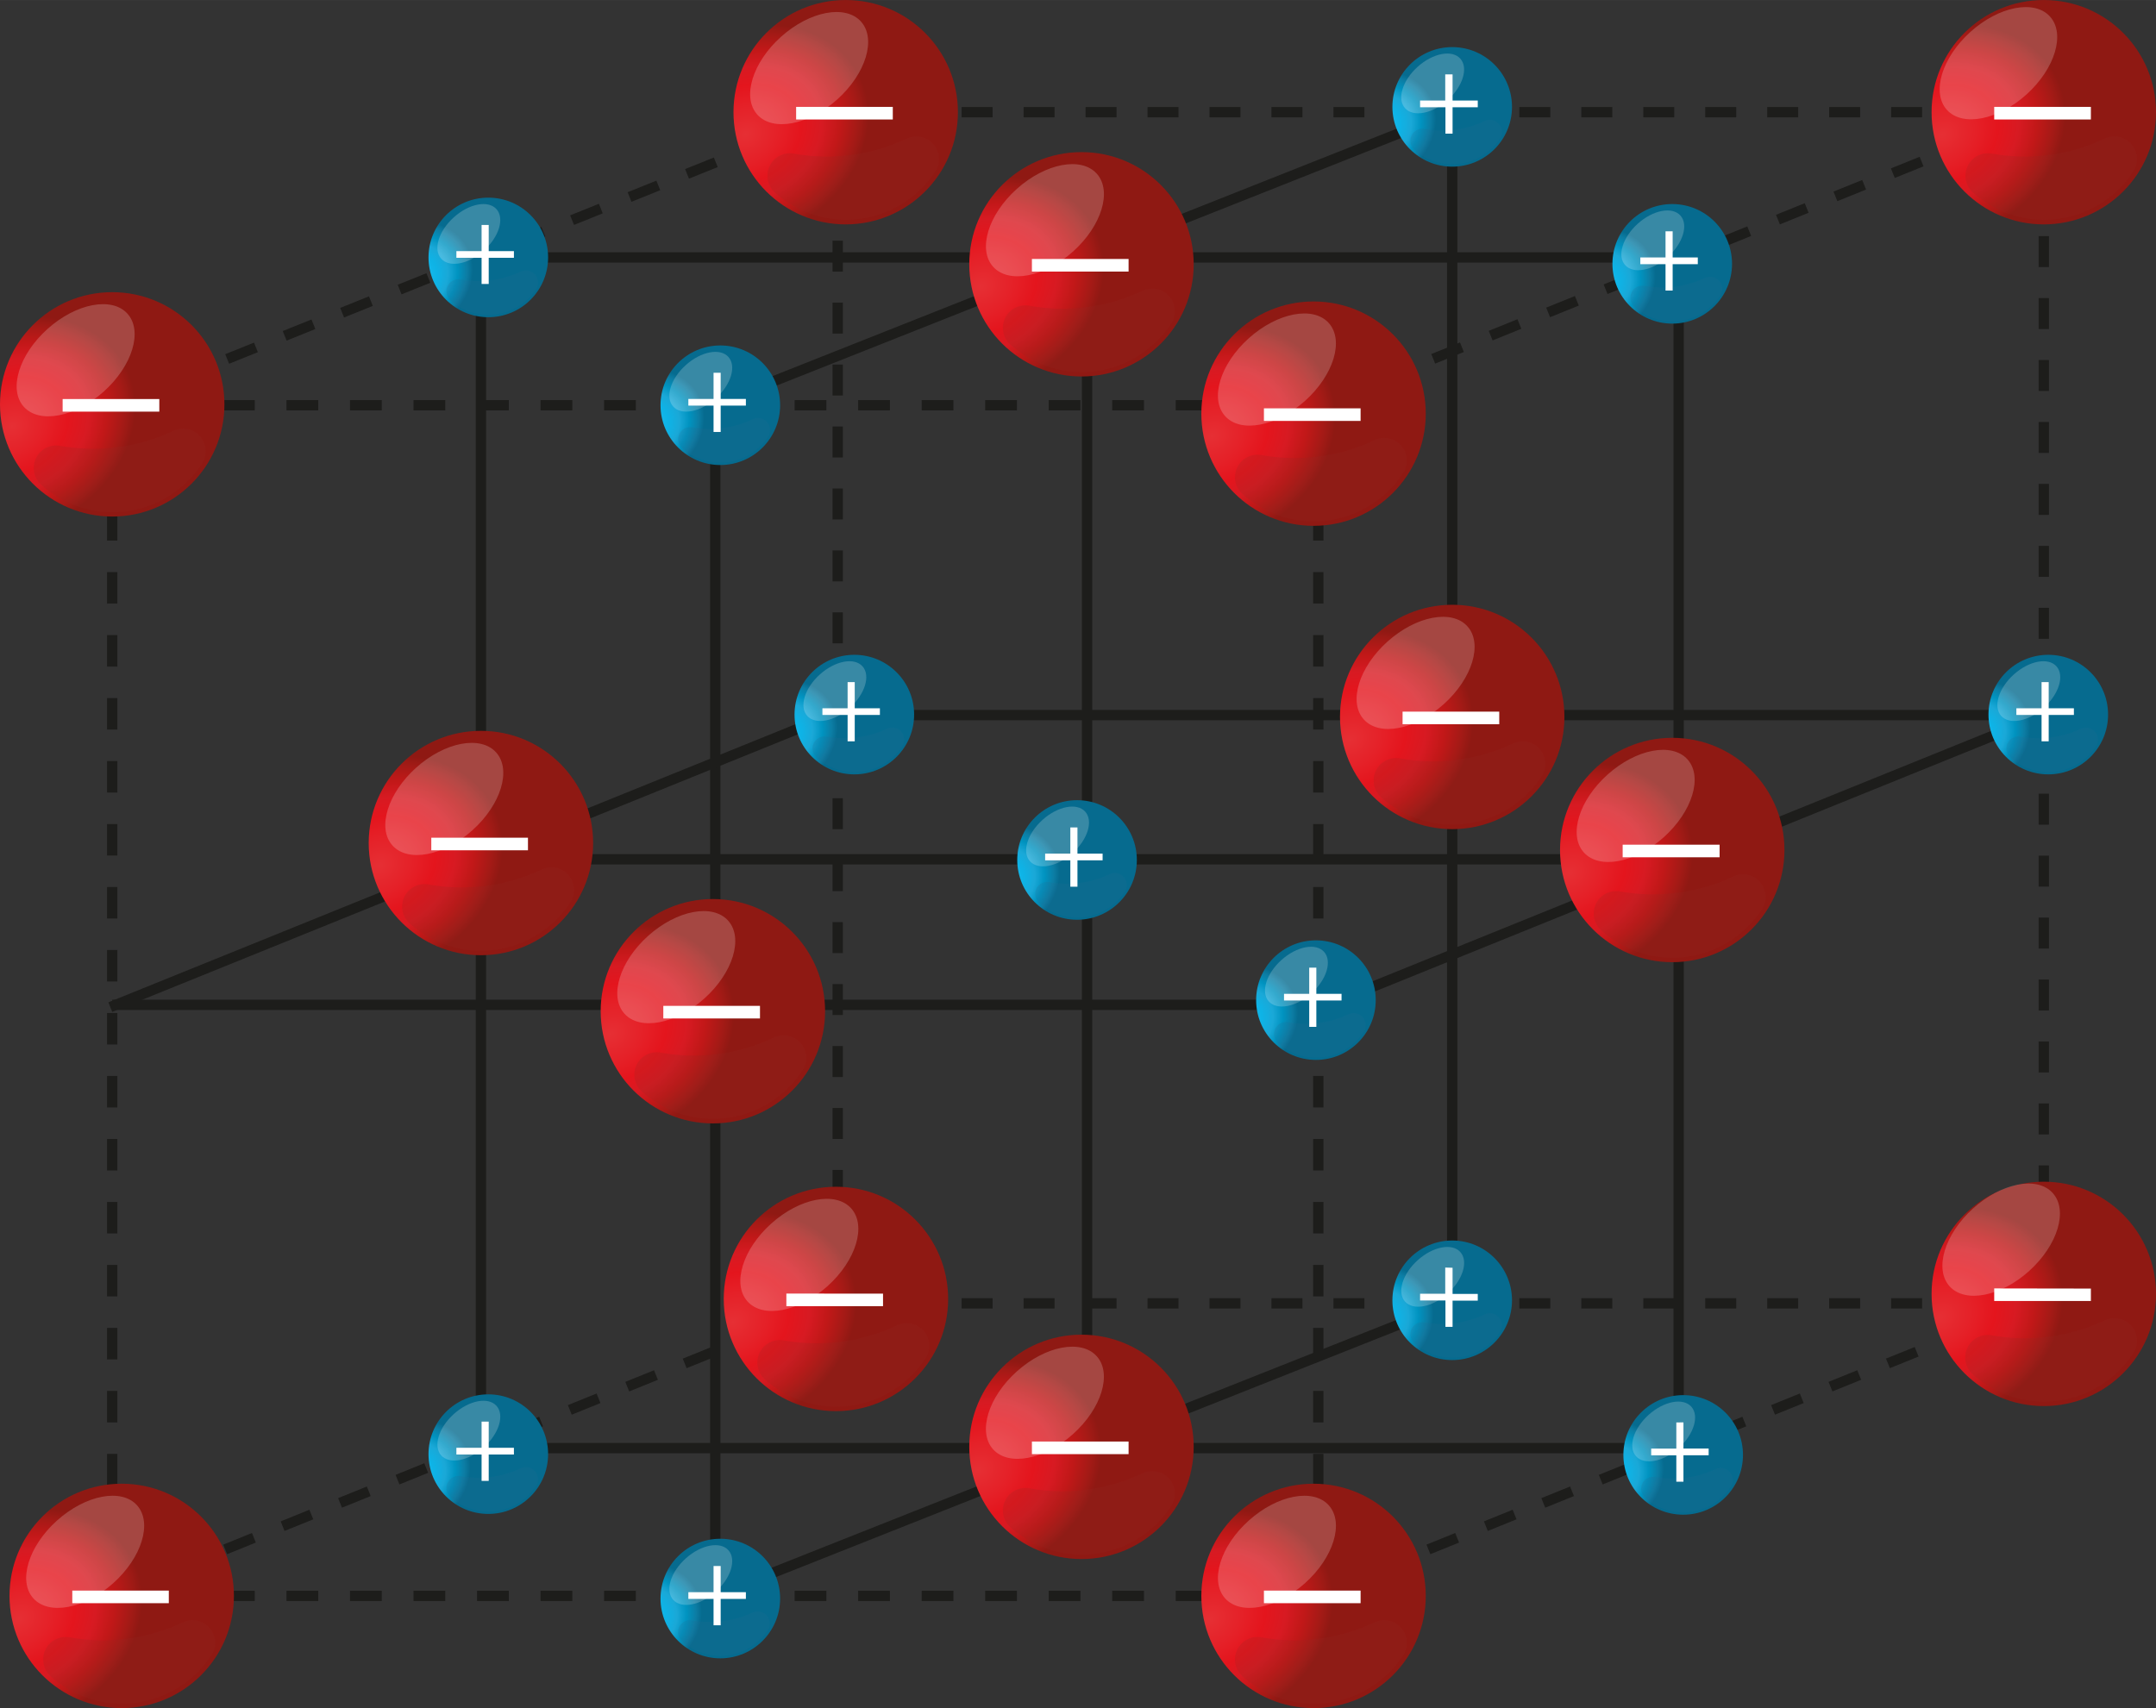 <svg xmlns="http://www.w3.org/2000/svg" xmlns:xlink="http://www.w3.org/1999/xlink" width="147.29mm" height="116.72mm" viewBox="0 0 417.51 330.85">
  <rect x="0" y="0" width="417.51" height="330.85" fill="#333333" stroke="none"/>
  <defs>
    <style>
      .cls-1, .cls-2, .cls-23, .cls-4, .cls-5 {
        fill: none;
      }

      .cls-1, .cls-2, .cls-4, .cls-5 {
        stroke: #1d1d1b;
        stroke-miterlimit: 10;
        stroke-width: 2px;
      }

      .cls-2 {
        stroke-dasharray: 6.1 6.1;
      }

      .cls-3 {
        fill: #1d1d1b;
      }

      .cls-4 {
        stroke-dasharray: 6.15 6.15;
      }

      .cls-5 {
        stroke-dasharray: 6;
      }

      .cls-6 {
        fill: url(#Безымянный_градиент_3);
      }

      .cls-7 {
        opacity: 0.2;
      }

      .cls-8 {
        fill: #fff;
      }

      .cls-9 {
        fill: #922724;
      }

      .cls-10 {
        fill: url(#Безымянный_градиент_3-2);
      }

      .cls-11 {
        fill: url(#Безымянный_градиент_3-3);
      }

      .cls-12 {
        fill: url(#Безымянный_градиент_3-4);
      }

      .cls-13 {
        fill: url(#Безымянный_градиент_3-5);
      }

      .cls-14 {
        fill: url(#Безымянный_градиент_3-6);
      }

      .cls-15 {
        fill: url(#Безымянный_градиент_3-7);
      }

      .cls-16 {
        fill: url(#Безымянный_градиент_3-8);
      }

      .cls-17 {
        fill: url(#Безымянный_градиент_3-9);
      }

      .cls-18 {
        fill: url(#Безымянный_градиент_3-10);
      }

      .cls-19 {
        fill: url(#Безымянный_градиент_3-11);
      }

      .cls-20 {
        fill: url(#Безымянный_градиент_3-12);
      }

      .cls-21 {
        fill: url(#Безымянный_градиент_3-13);
      }

      .cls-22 {
        fill: url(#Безымянный_градиент_3-14);
      }

      .cls-24 {
        fill: url(#Безымянный_градиент_21);
      }

      .cls-25 {
        fill: #246b91;
      }

      .cls-26 {
        fill: url(#Безымянный_градиент_21-2);
      }

      .cls-27 {
        fill: url(#Безымянный_градиент_21-3);
      }

      .cls-28 {
        fill: url(#Безымянный_градиент_21-4);
      }

      .cls-29 {
        fill: url(#Безымянный_градиент_21-5);
      }

      .cls-30 {
        fill: url(#Безымянный_градиент_21-6);
      }

      .cls-31 {
        fill: url(#Безымянный_градиент_21-7);
      }

      .cls-32 {
        fill: url(#Безымянный_градиент_21-8);
      }

      .cls-33 {
        fill: url(#Безымянный_градиент_21-9);
      }

      .cls-34 {
        fill: url(#Безымянный_градиент_21-10);
      }

      .cls-35 {
        fill: url(#Безымянный_градиент_21-11);
      }

      .cls-36 {
        fill: url(#Безымянный_градиент_21-12);
      }
    </style>
    <radialGradient id="Безымянный_градиент_3" data-name="Безымянный градиент 3" cx="5179.37" cy="-2974.03" r="14.1" gradientTransform="matrix(1.57, -0.8, -0.64, -1.28, -10032.63, 419.28)" gradientUnits="userSpaceOnUse">
      <stop offset="0" stop-color="#e62f34"/>
      <stop offset="0.26" stop-color="#e52128"/>
      <stop offset="0.45" stop-color="#e4151d"/>
      <stop offset="0.62" stop-color="#d71a22"/>
      <stop offset="0.77" stop-color="#c11818"/>
      <stop offset="0.91" stop-color="#a41a16"/>
      <stop offset="1" stop-color="#8f1913"/>
    </radialGradient>
    <radialGradient id="Безымянный_градиент_3-2" cx="5265.81" cy="-2982.94" r="14.1" gradientTransform="matrix(1.57, -0.8, -0.64, -1.28, -10032.04, 420.45)" xlink:href="#Безымянный_градиент_3"/>
    <radialGradient id="Безымянный_градиент_3-3" cx="5383.41" cy="-3049.66" r="14.1" gradientTransform="matrix(1.57, -0.8, -0.64, -1.28, -10027.63, 429.22)" xlink:href="#Безымянный_градиент_3"/>
    <radialGradient id="Безымянный_градиент_3-4" cx="5324.99" cy="-3178.85" r="14.1" gradientTransform="matrix(1.57, -0.8, -0.64, -1.28, -10019.08, 446.2)" xlink:href="#Безымянный_градиент_3"/>
    <radialGradient id="Безымянный_градиент_3-5" cx="5238.38" cy="-3171.2" r="14.1" gradientTransform="matrix(1.57, -0.8, -0.64, -1.28, -10019.58, 445.2)" xlink:href="#Безымянный_градиент_3"/>
    <radialGradient id="Безымянный_градиент_3-6" cx="5222.97" cy="-3141.98" r="14.1" gradientTransform="matrix(1.57, -0.8, -0.64, -1.28, -10021.52, 441.36)" xlink:href="#Безымянный_градиент_3"/>
    <radialGradient id="Безымянный_градиент_3-7" cx="5281.43" cy="-3012.7" r="14.1" gradientTransform="matrix(1.57, -0.8, -0.64, -1.28, -10030.07, 424.36)" xlink:href="#Безымянный_градиент_3"/>
    <radialGradient id="Безымянный_градиент_3-8" cx="5296.83" cy="-3041.95" r="14.1" gradientTransform="matrix(1.57, -0.8, -0.64, -1.28, -10028.14, 428.21)" xlink:href="#Безымянный_градиент_3"/>
    <radialGradient id="Безымянный_градиент_3-9" cx="5295.44" cy="-3082.83" r="14.1" gradientTransform="matrix(1.57, -0.8, -0.64, -1.28, -10025.43, 433.58)" xlink:href="#Безымянный_градиент_3"/>
    <radialGradient id="Безымянный_градиент_3-10" cx="5310.47" cy="-3109.63" r="14.1" gradientTransform="matrix(1.57, -0.8, -0.64, -1.28, -10023.66, 437.1)" xlink:href="#Безымянный_градиент_3"/>
    <radialGradient id="Безымянный_градиент_3-11" cx="5208.32" cy="-3073.82" r="14.1" gradientTransform="matrix(1.57, -0.8, -0.64, -1.28, -10026.03, 432.4)" xlink:href="#Безымянный_градиент_3"/>
    <radialGradient id="Безымянный_градиент_3-12" cx="5193.87" cy="-3042.52" r="14.1" gradientTransform="matrix(1.57, -0.8, -0.64, -1.28, -10028.1, 428.28)" xlink:href="#Безымянный_градиент_3"/>
    <radialGradient id="Безымянный_градиент_3-13" cx="5206.18" cy="-3112.13" r="14.1" gradientTransform="matrix(1.57, -0.8, -0.64, -1.28, -10023.49, 437.43)" xlink:href="#Безымянный_градиент_3"/>
    <radialGradient id="Безымянный_градиент_3-14" cx="5121.39" cy="-3104.82" r="14.1" gradientTransform="matrix(1.57, -0.8, -0.64, -1.28, -10023.98, 436.47)" xlink:href="#Безымянный_градиент_3"/>
    <radialGradient id="Безымянный_градиент_21" data-name="Безымянный градиент 21" cx="5166.28" cy="-3110.83" r="7.51" gradientTransform="matrix(1.57, -0.8, -0.64, -1.28, -10023.58, 437.26)" gradientUnits="userSpaceOnUse">
      <stop offset="0" stop-color="#2abdef"/>
      <stop offset="0.26" stop-color="#18bbed"/>
      <stop offset="0.45" stop-color="#0eb3e6"/>
      <stop offset="0.62" stop-color="#1aa8d7"/>
      <stop offset="0.77" stop-color="#0093c0"/>
      <stop offset="0.91" stop-color="#0c7da4"/>
      <stop offset="1" stop-color="#066b8f"/>
    </radialGradient>
    <radialGradient id="Безымянный_градиент_21-2" cx="5225.44" cy="-2980" r="7.51" gradientTransform="matrix(1.57, -0.8, -0.64, -1.28, -10032.24, 420.07)" xlink:href="#Безымянный_градиент_21"/>
    <radialGradient id="Безымянный_градиент_21-3" cx="5240.91" cy="-3009.08" r="7.51" gradientTransform="matrix(1.57, -0.8, -0.64, -1.28, -10030.31, 423.89)" xlink:href="#Безымянный_градиент_21"/>
    <radialGradient id="Безымянный_градиент_21-4" cx="5181.91" cy="-3139.54" r="7.51" gradientTransform="matrix(1.57, -0.8, -0.64, -1.28, -10021.68, 441.03)" xlink:href="#Безымянный_градиент_21"/>
    <radialGradient id="Безымянный_градиент_21-5" cx="5253.44" cy="-3078.66" r="7.51" gradientTransform="matrix(1.57, -0.8, -0.64, -1.28, -10025.71, 433.03)" xlink:href="#Безымянный_градиент_21"/>
    <radialGradient id="Безымянный_градиент_21-6" cx="5269.96" cy="-3107.29" r="7.51" gradientTransform="matrix(1.57, -0.8, -0.64, -1.28, -10023.81, 436.8)" xlink:href="#Безымянный_градиент_21"/>
    <radialGradient id="Безымянный_градиент_21-7" cx="5238.77" cy="-3050.37" r="7.51" gradientTransform="matrix(1.57, -0.8, -0.64, -1.28, -10027.58, 429.31)" xlink:href="#Безымянный_градиент_21"/>
    <radialGradient id="Безымянный_градиент_21-8" cx="5355.97" cy="-3116.86" r="7.51" gradientTransform="matrix(1.57, -0.8, -0.64, -1.28, -10023.18, 438.05)" xlink:href="#Безымянный_градиент_21"/>
    <radialGradient id="Безымянный_градиент_21-9" cx="5283.53" cy="-3177.46" r="7.51" gradientTransform="matrix(1.57, -0.8, -0.64, -1.28, -10019.17, 446.02)" xlink:href="#Безымянный_градиент_21"/>
    <radialGradient id="Безымянный_градиент_21-10" cx="5268.5" cy="-3147.69" r="7.51" gradientTransform="matrix(1.57, -0.8, -0.64, -1.28, -10021.14, 442.11)" xlink:href="#Безымянный_градиент_21"/>
    <radialGradient id="Безымянный_градиент_21-11" cx="5327.5" cy="-3017.22" r="7.51" gradientTransform="matrix(1.57, -0.8, -0.64, -1.28, -10029.77, 424.96)" xlink:href="#Безымянный_градиент_21"/>
    <radialGradient id="Безымянный_градиент_21-12" cx="5341.34" cy="-3046.64" r="7.51" gradientTransform="matrix(1.57, -0.8, -0.64, -1.28, -10027.83, 428.82)" xlink:href="#Безымянный_градиент_21"/>
  </defs>
  <g id="Слой_2" data-name="Слой 2">
    <g id="Слой_1-2" data-name="Слой 1">
      <g>
        <g>
          <line class="cls-1" x1="21.73" y1="77.31" x2="21.73" y2="80.31"/>
          <line class="cls-2" x1="21.73" y1="86.41" x2="21.73" y2="303.07"/>
          <line class="cls-1" x1="21.73" y1="306.12" x2="21.73" y2="309.12"/>
        </g>
        <line class="cls-1" x1="138.51" y1="78.32" x2="138.51" y2="309.12"/>
        <g>
          <line class="cls-3" x1="21.73" y1="309.12" x2="255.29" y2="309.12"/>
          <g>
            <line class="cls-1" x1="21.73" y1="309.12" x2="24.73" y2="309.12"/>
            <line class="cls-4" x1="30.88" y1="309.12" x2="249.22" y2="309.12"/>
            <line class="cls-1" x1="252.29" y1="309.12" x2="255.29" y2="309.12"/>
          </g>
        </g>
        <line class="cls-1" x1="92.07" y1="280.49" x2="325.07" y2="280.49"/>
        <line class="cls-5" x1="162.22" y1="252.45" x2="395.78" y2="252.45"/>
        <g>
          <line class="cls-1" x1="21.73" y1="78.49" x2="24.73" y2="78.49"/>
          <line class="cls-4" x1="30.88" y1="78.49" x2="249.22" y2="78.49"/>
          <line class="cls-1" x1="252.29" y1="78.49" x2="255.29" y2="78.49"/>
        </g>
        <line class="cls-1" x1="21.73" y1="194.63" x2="255.29" y2="194.63"/>
        <line class="cls-1" x1="162.22" y1="138.51" x2="395.78" y2="138.51"/>
        <line class="cls-1" x1="93.13" y1="166.44" x2="326.69" y2="166.44"/>
        <line class="cls-5" x1="162.22" y1="21.73" x2="395.78" y2="21.73"/>
        <line class="cls-1" x1="92.71" y1="49.86" x2="326.15" y2="49.86"/>
        <line class="cls-5" x1="254.37" y1="309.12" x2="395.78" y2="251.86"/>
        <line class="cls-5" x1="21.36" y1="309.12" x2="162.78" y2="251.86"/>
        <line class="cls-1" x1="138.37" y1="309.12" x2="281.22" y2="252.45"/>
        <line class="cls-5" x1="255.29" y1="78.49" x2="395.78" y2="21.73"/>
        <line class="cls-1" x1="254.37" y1="195.77" x2="395.78" y2="138.51"/>
        <line class="cls-1" x1="21.36" y1="195.07" x2="162.78" y2="137.81"/>
        <line class="cls-5" x1="21.73" y1="78.49" x2="162.71" y2="21.73"/>
        <line class="cls-1" x1="138.51" y1="78.32" x2="281.22" y2="21.73"/>
        <g>
          <line class="cls-1" x1="255.29" y1="77.31" x2="255.29" y2="80.31"/>
          <line class="cls-2" x1="255.29" y1="86.41" x2="255.29" y2="303.07"/>
          <line class="cls-1" x1="255.29" y1="306.12" x2="255.29" y2="309.12"/>
        </g>
        <line class="cls-1" x1="325.07" y1="50.11" x2="325.07" y2="280.49"/>
        <line class="cls-1" x1="93.13" y1="49.69" x2="93.13" y2="280.49"/>
        <line class="cls-5" x1="162.22" y1="22.61" x2="162.22" y2="252.45"/>
        <line class="cls-5" x1="395.78" y1="21.73" x2="395.78" y2="251.86"/>
        <line class="cls-1" x1="281.22" y1="22.48" x2="281.22" y2="251.86"/>
        <line class="cls-1" x1="210.51" y1="50.03" x2="210.51" y2="280.49"/>
        <g>
          <g>
            <circle class="cls-6" cx="21.73" cy="78.32" r="21.73"/>
            <g class="cls-7">
              <ellipse class="cls-8" cx="14.65" cy="69.78" rx="13.49" ry="8.15" transform="translate(-42.85 27.61) rotate(-41.89)"/>
            </g>
            <g class="cls-7">
              <path class="cls-9" d="M22.77,86.6a35.46,35.46,0,0,1-11.12-.26A4.37,4.37,0,0,0,7.9,93.82,20.6,20.6,0,0,0,37,92.49h0a20.56,20.56,0,0,0,2.19-2.81,4.38,4.38,0,0,0-5.64-6.23A35.53,35.53,0,0,1,22.77,86.6Z"/>
            </g>
          </g>
          <path class="cls-8" d="M30.85,77.29v2.44H12.13V77.29Z"/>
        </g>
        <g>
          <g>
            <circle class="cls-10" cx="163.77" cy="21.73" r="21.73"/>
            <g class="cls-7">
              <ellipse class="cls-8" cx="156.69" cy="13.19" rx="13.49" ry="8.15" transform="translate(31.24 107.99) rotate(-41.89)"/>
            </g>
            <g class="cls-7">
              <path class="cls-9" d="M164.81,30a35.46,35.46,0,0,1-11.12-.26A4.36,4.36,0,0,0,150,37.23,20.6,20.6,0,0,0,179,35.9h0a21.27,21.27,0,0,0,2.2-2.81,4.39,4.39,0,0,0-5.65-6.23A35.81,35.81,0,0,1,164.81,30Z"/>
            </g>
          </g>
          <path class="cls-8" d="M172.89,20.7v2.44H154.17V20.7Z"/>
        </g>
        <g>
          <g>
            <circle class="cls-11" cx="395.78" cy="21.73" r="21.73"/>
            <g class="cls-7">
              <ellipse class="cls-8" cx="388.69" cy="13.19" rx="13.49" ry="8.15" transform="matrix(0.74, -0.67, 0.67, 0.74, 90.53, 262.9)"/>
            </g>
            <g class="cls-7">
              <path class="cls-9" d="M396.82,30a35.52,35.52,0,0,1-11.13-.26A4.36,4.36,0,0,0,382,37.23,20.61,20.61,0,0,0,411,35.9h0a21.19,21.19,0,0,0,2.19-2.81,4.38,4.38,0,0,0-5.64-6.23A35.81,35.81,0,0,1,396.82,30Z"/>
            </g>
          </g>
          <path class="cls-8" d="M404.9,20.7v2.44H386.18V20.7Z"/>
        </g>
        <g>
          <g>
            <circle class="cls-12" cx="395.78" cy="250.62" r="21.73"/>
            <g class="cls-7">
              <ellipse class="cls-8" cx="388.69" cy="242.08" rx="13.49" ry="8.15" transform="matrix(0.74, -0.67, 0.67, 0.74, -62.3, 321.4)"/>
            </g>
            <g class="cls-7">
              <path class="cls-9" d="M396.82,258.9a35.52,35.52,0,0,1-11.13-.26,4.36,4.36,0,0,0-3.74,7.48A20.6,20.6,0,0,0,411,264.79h0a20.56,20.56,0,0,0,2.19-2.81,4.38,4.38,0,0,0-5.64-6.23A35.53,35.53,0,0,1,396.82,258.9Z"/>
            </g>
          </g>
          <path class="cls-8" d="M404.9,249.59V252H386.18v-2.44Z"/>
        </g>
        <g>
          <g>
            <circle class="cls-13" cx="254.37" cy="309.12" r="21.73"/>
            <g class="cls-7">
              <ellipse class="cls-8" cx="247.28" cy="300.58" rx="13.49" ry="8.15" transform="translate(-137.5 241.93) rotate(-41.89)"/>
            </g>
            <g class="cls-7">
              <path class="cls-9" d="M255.4,317.4a35.46,35.46,0,0,1-11.12-.26,4.36,4.36,0,0,0-3.74,7.48,20.61,20.61,0,0,0,29.08-1.33h0a20.56,20.56,0,0,0,2.19-2.81,4.39,4.39,0,0,0-5.65-6.23A35.81,35.81,0,0,1,255.4,317.4Z"/>
            </g>
          </g>
          <path class="cls-8" d="M263.48,308.09v2.44H244.76v-2.44Z"/>
        </g>
        <g>
          <g>
            <circle class="cls-14" cx="209.43" cy="280.25" r="21.73"/>
            <g class="cls-7">
              <ellipse class="cls-8" cx="202.35" cy="271.71" rx="13.49" ry="8.15" transform="translate(-129.71 204.55) rotate(-41.89)"/>
            </g>
            <g class="cls-7">
              <path class="cls-9" d="M210.47,288.53a35.52,35.52,0,0,1-11.13-.26,4.36,4.36,0,0,0-3.74,7.48,20.6,20.6,0,0,0,29.08-1.34h0a20.47,20.47,0,0,0,2.19-2.8,4.38,4.38,0,0,0-5.64-6.23A35.81,35.81,0,0,1,210.47,288.53Z"/>
            </g>
          </g>
          <path class="cls-8" d="M218.55,279.22v2.44H199.83v-2.44Z"/>
        </g>
        <g>
          <g>
            <circle class="cls-15" cx="209.43" cy="51.19" r="21.73"/>
            <g class="cls-7">
              <ellipse class="cls-8" cx="202.35" cy="42.65" rx="13.49" ry="8.15" transform="translate(23.24 146.01) rotate(-41.89)"/>
            </g>
            <g class="cls-7">
              <path class="cls-9" d="M210.47,59.47a35.52,35.52,0,0,1-11.13-.26,4.36,4.36,0,0,0-3.74,7.48,20.61,20.61,0,0,0,29.08-1.33h0a20.56,20.56,0,0,0,2.19-2.81,4.38,4.38,0,0,0-5.64-6.23A35.53,35.53,0,0,1,210.47,59.47Z"/>
            </g>
          </g>
          <path class="cls-8" d="M218.55,50.16V52.6H199.83V50.16Z"/>
        </g>
        <g>
          <g>
            <circle class="cls-16" cx="254.37" cy="80.12" r="21.73"/>
            <g class="cls-7">
              <ellipse class="cls-8" cx="247.28" cy="71.58" rx="13.49" ry="8.15" transform="translate(15.4 183.4) rotate(-41.89)"/>
            </g>
            <g class="cls-7">
              <path class="cls-9" d="M255.4,88.4a35.46,35.46,0,0,1-11.12-.26,4.36,4.36,0,0,0-3.74,7.48,20.61,20.61,0,0,0,29.08-1.33h0a20.56,20.56,0,0,0,2.19-2.81,4.39,4.39,0,0,0-5.65-6.23A35.53,35.53,0,0,1,255.4,88.4Z"/>
            </g>
          </g>
          <path class="cls-8" d="M263.48,79.09v2.44H244.76V79.09Z"/>
        </g>
        <g>
          <g>
            <circle class="cls-17" cx="281.22" cy="138.87" r="21.73"/>
            <g class="cls-7">
              <ellipse class="cls-8" cx="274.13" cy="130.33" rx="13.49" ry="8.15" transform="translate(-16.96 216.35) rotate(-41.89)"/>
            </g>
            <g class="cls-7">
              <path class="cls-9" d="M282.25,147.15a35.46,35.46,0,0,1-11.12-.26,4.36,4.36,0,0,0-3.74,7.48A20.6,20.6,0,0,0,296.47,153h0a20.56,20.56,0,0,0,2.19-2.81A4.39,4.39,0,0,0,293,144,35.44,35.44,0,0,1,282.25,147.15Z"/>
            </g>
          </g>
          <path class="cls-8" d="M290.33,137.84v2.44H271.61v-2.44Z"/>
        </g>
        <g>
          <g>
            <circle class="cls-18" cx="323.83" cy="164.64" r="21.73"/>
            <g class="cls-7">
              <ellipse class="cls-8" cx="316.75" cy="156.1" rx="13.49" ry="8.15" transform="translate(-23.28 251.39) rotate(-41.89)"/>
            </g>
            <g class="cls-7">
              <path class="cls-9" d="M324.87,172.92a35.46,35.46,0,0,1-11.12-.26,4.36,4.36,0,0,0-3.74,7.48,20.6,20.6,0,0,0,29.07-1.33h0a20.64,20.64,0,0,0,2.2-2.81,4.39,4.39,0,0,0-5.65-6.23A35.53,35.53,0,0,1,324.87,172.92Z"/>
            </g>
          </g>
          <path class="cls-8" d="M333,163.61v2.44H314.23v-2.44Z"/>
        </g>
        <g>
          <g>
            <circle class="cls-19" cx="138.05" cy="195.87" r="21.73"/>
            <g class="cls-7">
              <ellipse class="cls-8" cx="130.96" cy="187.33" rx="13.49" ry="8.15" transform="translate(-91.61 135.32) rotate(-41.89)"/>
            </g>
            <g class="cls-7">
              <path class="cls-9" d="M139.08,204.15a35.17,35.17,0,0,1-11.12-.27,4.36,4.36,0,0,0-3.74,7.48A20.59,20.59,0,0,0,153.3,210h0a21.1,21.1,0,0,0,2.19-2.8,4.39,4.39,0,0,0-5.65-6.24A35.38,35.38,0,0,1,139.08,204.15Z"/>
            </g>
          </g>
          <path class="cls-8" d="M147.17,194.83v2.44H128.45v-2.44Z"/>
        </g>
        <g>
          <g>
            <circle class="cls-20" cx="93.13" cy="163.29" r="21.73"/>
            <g class="cls-7">
              <ellipse class="cls-8" cx="86.04" cy="154.75" rx="13.49" ry="8.15" transform="translate(-81.34 97) rotate(-41.89)"/>
            </g>
            <g class="cls-7">
              <path class="cls-9" d="M94.16,171.57A35.46,35.46,0,0,1,83,171.31a4.36,4.36,0,0,0-3.74,7.48,20.6,20.6,0,0,0,29.08-1.34h0a20.47,20.47,0,0,0,2.19-2.8,4.39,4.39,0,0,0-5.65-6.23A35.73,35.73,0,0,1,94.16,171.57Z"/>
            </g>
          </g>
          <path class="cls-8" d="M102.24,162.26v2.44H83.52v-2.44Z"/>
        </g>
        <g>
          <g>
            <circle class="cls-21" cx="161.88" cy="251.6" r="21.73"/>
            <g class="cls-7">
              <ellipse class="cls-8" cx="154.79" cy="243.06" rx="13.49" ry="8.15" transform="translate(-122.73 165.48) rotate(-41.89)"/>
            </g>
            <g class="cls-7">
              <path class="cls-9" d="M162.91,259.88a35.46,35.46,0,0,1-11.12-.26,4.36,4.36,0,0,0-3.74,7.48,20.6,20.6,0,0,0,29.08-1.34h0a21.1,21.1,0,0,0,2.19-2.8,4.39,4.39,0,0,0-5.65-6.24A35.38,35.38,0,0,1,162.91,259.88Z"/>
            </g>
          </g>
          <path class="cls-8" d="M171,250.57V253H152.28v-2.44Z"/>
        </g>
        <g>
          <g>
            <circle class="cls-22" cx="23.57" cy="309.12" r="21.73"/>
            <g class="cls-7">
              <ellipse class="cls-8" cx="16.49" cy="300.58" rx="13.49" ry="8.15" transform="translate(-196.48 87.83) rotate(-41.89)"/>
            </g>
            <g class="cls-7">
              <path class="cls-9" d="M24.61,317.4a35.46,35.46,0,0,1-11.12-.26,4.36,4.36,0,0,0-3.74,7.48,20.6,20.6,0,0,0,29.07-1.33h0a20.64,20.64,0,0,0,2.2-2.81,4.39,4.39,0,0,0-5.65-6.23A35.81,35.81,0,0,1,24.61,317.4Z"/>
            </g>
          </g>
          <path class="cls-8" d="M32.69,308.09v2.44H14v-2.44Z"/>
        </g>
        <g>
          <g>
            <circle class="cls-23" cx="21.73" cy="195.07" r="11.58"/>
            <g class="cls-7">
              <ellipse class="cls-23" cx="17.96" cy="190.52" rx="7.19" ry="4.34" transform="translate(-122.62 60.68) rotate(-41.89)"/>
            </g>
            <g class="cls-7">
              <path class="cls-23" d="M22.28,199.48a18.66,18.66,0,0,1-5.92-.14,2.33,2.33,0,0,0-2,4,11,11,0,0,0,15.49-.71h0a10,10,0,0,0,1.16-1.5,2.33,2.33,0,0,0-3-3.32A18.87,18.87,0,0,1,22.28,199.48Z"/>
            </g>
          </g>
          <path class="cls-23" d="M21.81,188.78v5.07h4.87v1.29H21.81v5.11H20.43v-5.11H15.55v-1.29h4.88v-5.07Z"/>
        </g>
        <g>
          <g>
            <circle class="cls-24" cx="94.56" cy="281.66" r="11.58"/>
            <g class="cls-7">
              <ellipse class="cls-8" cx="90.79" cy="277.11" rx="7.19" ry="4.34" transform="translate(-161.82 131.44) rotate(-41.89)"/>
            </g>
            <g class="cls-7">
              <path class="cls-25" d="M95.12,286.07a18.73,18.73,0,0,1-5.93-.14,2.33,2.33,0,0,0-2,4,11,11,0,0,0,15.49-.72h0a11.29,11.29,0,0,0,1.17-1.49,2.34,2.34,0,0,0-3-3.32A18.89,18.89,0,0,1,95.12,286.07Z"/>
            </g>
          </g>
          <path class="cls-8" d="M94.64,275.36v5.07h4.88v1.3H94.64v5.11H93.26v-5.11H88.38v-1.3h4.88v-5.07Z"/>
        </g>
        <g>
          <g>
            <circle class="cls-26" cx="94.56" cy="49.86" r="11.58"/>
            <g class="cls-7">
              <ellipse class="cls-8" cx="90.79" cy="45.31" rx="7.19" ry="4.34" transform="translate(-7.05 72.2) rotate(-41.89)"/>
            </g>
            <g class="cls-7">
              <path class="cls-25" d="M95.12,54.27a18.73,18.73,0,0,1-5.93-.14,2.33,2.33,0,0,0-2,4,11,11,0,0,0,15.49-.71h0a12.08,12.08,0,0,0,1.17-1.5,2.34,2.34,0,0,0-3-3.32A18.89,18.89,0,0,1,95.12,54.27Z"/>
            </g>
          </g>
          <path class="cls-8" d="M94.64,43.57v5.07h4.88v1.29H94.64V55H93.26V49.93H88.38V48.64h4.88V43.57Z"/>
        </g>
        <g>
          <g>
            <circle class="cls-27" cx="139.49" cy="78.49" r="11.58"/>
            <g class="cls-7">
              <ellipse class="cls-8" cx="135.71" cy="73.94" rx="7.19" ry="4.34" transform="translate(-14.69 109.51) rotate(-41.89)"/>
            </g>
            <g class="cls-7">
              <path class="cls-25" d="M140,82.9a18.73,18.73,0,0,1-5.93-.14,2.33,2.33,0,0,0-2,4A11,11,0,0,0,147.61,86h0a10.76,10.76,0,0,0,1.17-1.5,2.34,2.34,0,0,0-3-3.32A18.81,18.81,0,0,1,140,82.9Z"/>
            </g>
          </g>
          <path class="cls-8" d="M139.56,72.2v5.07h4.88v1.29h-4.88v5.11h-1.38V78.56H133.3V77.27h4.88V72.2Z"/>
        </g>
        <g>
          <g>
            <circle class="cls-28" cx="139.49" cy="309.63" r="11.58"/>
            <g class="cls-7">
              <ellipse class="cls-8" cx="135.71" cy="305.08" rx="7.19" ry="4.34" transform="translate(-169.02 168.58) rotate(-41.89)"/>
            </g>
            <g class="cls-7">
              <path class="cls-25" d="M140,314a19,19,0,0,1-5.93-.14,2.32,2.32,0,0,0-2,4,11,11,0,0,0,15.49-.71h0a11.29,11.29,0,0,0,1.17-1.49,2.34,2.34,0,0,0-3-3.32A18.81,18.81,0,0,1,140,314Z"/>
            </g>
          </g>
          <path class="cls-8" d="M139.56,303.33v5.07h4.88v1.3h-4.88v5.11h-1.38V309.7H133.3v-1.3h4.88v-5.07Z"/>
        </g>
        <g>
          <g>
            <circle class="cls-29" cx="208.57" cy="166.57" r="11.58"/>
            <g class="cls-7">
              <ellipse class="cls-8" cx="204.8" cy="162.02" rx="7.19" ry="4.34" transform="translate(-55.84 178.15) rotate(-41.89)"/>
            </g>
            <g class="cls-7">
              <path class="cls-25" d="M209.12,171a18.66,18.66,0,0,1-5.92-.14,2.33,2.33,0,0,0-2,4,11,11,0,0,0,15.49-.71h0a11.13,11.13,0,0,0,1.16-1.5,2.33,2.33,0,0,0-3-3.32A18.87,18.87,0,0,1,209.12,171Z"/>
            </g>
          </g>
          <path class="cls-8" d="M208.65,160.27v5.07h4.87v1.3h-4.87v5.11h-1.38v-5.11h-4.88v-1.3h4.88v-5.07Z"/>
        </g>
        <g>
          <g>
            <circle class="cls-30" cx="254.83" cy="193.72" r="11.58"/>
            <g class="cls-7">
              <ellipse class="cls-8" cx="251.06" cy="189.17" rx="7.19" ry="4.34" transform="translate(-62.15 215.98) rotate(-41.89)"/>
            </g>
            <g class="cls-7">
              <path class="cls-25" d="M255.39,198.13a18.73,18.73,0,0,1-5.93-.14,2.33,2.33,0,0,0-2,4,11,11,0,0,0,15.49-.71h0a10.76,10.76,0,0,0,1.17-1.5,2.34,2.34,0,0,0-3-3.32A18.89,18.89,0,0,1,255.39,198.13Z"/>
            </g>
          </g>
          <path class="cls-8" d="M254.91,187.43v5.07h4.88v1.29h-4.88v5.11h-1.38v-5.11h-4.88V192.5h4.88v-5.07Z"/>
        </g>
        <g>
          <g>
            <circle class="cls-31" cx="165.44" cy="138.41" r="11.58"/>
            <g class="cls-7">
              <ellipse class="cls-8" cx="161.67" cy="133.86" rx="7.19" ry="4.34" transform="translate(-48.06 142.16) rotate(-41.89)"/>
            </g>
            <g class="cls-7">
              <path class="cls-25" d="M166,142.82a18.66,18.66,0,0,1-5.92-.14,2.33,2.33,0,0,0-2,4,11,11,0,0,0,15.5-.71h0a10,10,0,0,0,1.16-1.5,2.33,2.33,0,0,0-3-3.32A18.87,18.87,0,0,1,166,142.82Z"/>
            </g>
          </g>
          <path class="cls-8" d="M165.52,132.12v5.07h4.87v1.29h-4.87v5.11h-1.38v-5.11h-4.88v-1.29h4.88v-5.07Z"/>
        </g>
        <g>
          <g>
            <circle class="cls-32" cx="396.65" cy="138.41" r="11.58"/>
            <g class="cls-7">
              <ellipse class="cls-8" cx="392.88" cy="133.86" rx="7.19" ry="4.34" transform="translate(11.03 296.54) rotate(-41.89)"/>
            </g>
            <g class="cls-7">
              <path class="cls-25" d="M397.21,142.82a18.73,18.73,0,0,1-5.93-.14,2.33,2.33,0,0,0-2,4,11,11,0,0,0,15.49-.71h0a10.76,10.76,0,0,0,1.17-1.5,2.34,2.34,0,0,0-3-3.32A18.89,18.89,0,0,1,397.21,142.82Z"/>
            </g>
          </g>
          <path class="cls-8" d="M396.73,132.12v5.07h4.88v1.29h-4.88v5.11h-1.38v-5.11h-4.88v-1.29h4.88v-5.07Z"/>
        </g>
        <g>
          <g>
            <circle class="cls-33" cx="325.95" cy="281.81" r="11.58"/>
            <g class="cls-7">
              <ellipse class="cls-8" cx="322.17" cy="277.26" rx="7.19" ry="4.34" transform="translate(-102.79 285.98) rotate(-41.89)"/>
            </g>
            <g class="cls-7">
              <path class="cls-25" d="M326.5,286.22a19,19,0,0,1-5.93-.14,2.32,2.32,0,0,0-2,4,11,11,0,0,0,15.49-.71h0a10.51,10.51,0,0,0,1.17-1.49,2.34,2.34,0,0,0-3-3.32A19.09,19.09,0,0,1,326.5,286.22Z"/>
            </g>
          </g>
          <path class="cls-8" d="M326,275.51v5.07h4.88v1.3H326V287h-1.38v-5.11h-4.87v-1.3h4.87v-5.07Z"/>
        </g>
        <g>
          <g>
            <circle class="cls-34" cx="281.22" cy="251.86" r="11.58"/>
            <g class="cls-7">
              <ellipse class="cls-8" cx="277.44" cy="247.31" rx="7.19" ry="4.34" transform="translate(-94.22 248.46) rotate(-41.89)"/>
            </g>
            <g class="cls-7">
              <path class="cls-25" d="M281.77,256.27a18.73,18.73,0,0,1-5.93-.14,2.33,2.33,0,0,0-2.69,1.89,2.35,2.35,0,0,0,.7,2.1,11,11,0,0,0,15.49-.71h0a11.2,11.2,0,0,0,1.17-1.5,2.34,2.34,0,0,0-3-3.32A18.81,18.81,0,0,1,281.77,256.27Z"/>
            </g>
          </g>
          <path class="cls-8" d="M281.29,245.56v5.07h4.88v1.3h-4.88V257h-1.38v-5.11H275v-1.3h4.87v-5.07Z"/>
        </g>
        <g>
          <g>
            <circle class="cls-35" cx="281.22" cy="20.7" r="11.58"/>
            <g class="cls-7">
              <ellipse class="cls-8" cx="277.44" cy="16.15" rx="7.19" ry="4.34" transform="translate(60.12 189.38) rotate(-41.89)"/>
            </g>
            <g class="cls-7">
              <path class="cls-25" d="M281.77,25.11a18.73,18.73,0,0,1-5.93-.14,2.33,2.33,0,0,0-2.69,1.89,2.35,2.35,0,0,0,.7,2.1,11,11,0,0,0,15.49-.72h0a10.51,10.51,0,0,0,1.17-1.49,2.34,2.34,0,0,0-3-3.32A18.81,18.81,0,0,1,281.77,25.11Z"/>
            </g>
          </g>
          <path class="cls-8" d="M281.29,14.4v5.07h4.88v1.3h-4.88v5.11h-1.38V20.77H275v-1.3h4.87V14.4Z"/>
        </g>
        <g>
          <g>
            <circle class="cls-36" cx="323.83" cy="51.1" r="11.58"/>
            <g class="cls-7">
              <ellipse class="cls-8" cx="320.06" cy="46.55" rx="7.19" ry="4.34" transform="translate(50.72 225.6) rotate(-41.89)"/>
            </g>
            <g class="cls-7">
              <path class="cls-25" d="M324.39,55.51a18.73,18.73,0,0,1-5.93-.14,2.33,2.33,0,0,0-2,4A11,11,0,0,0,332,58.65h0a12.08,12.08,0,0,0,1.17-1.5,2.34,2.34,0,0,0-3-3.32A18.89,18.89,0,0,1,324.39,55.51Z"/>
            </g>
          </g>
          <path class="cls-8" d="M323.91,44.8v5.07h4.87v1.3h-4.87v5.11h-1.38V51.17h-4.88v-1.3h4.88V44.8Z"/>
        </g>
      </g>
    </g>
  </g>
</svg>
